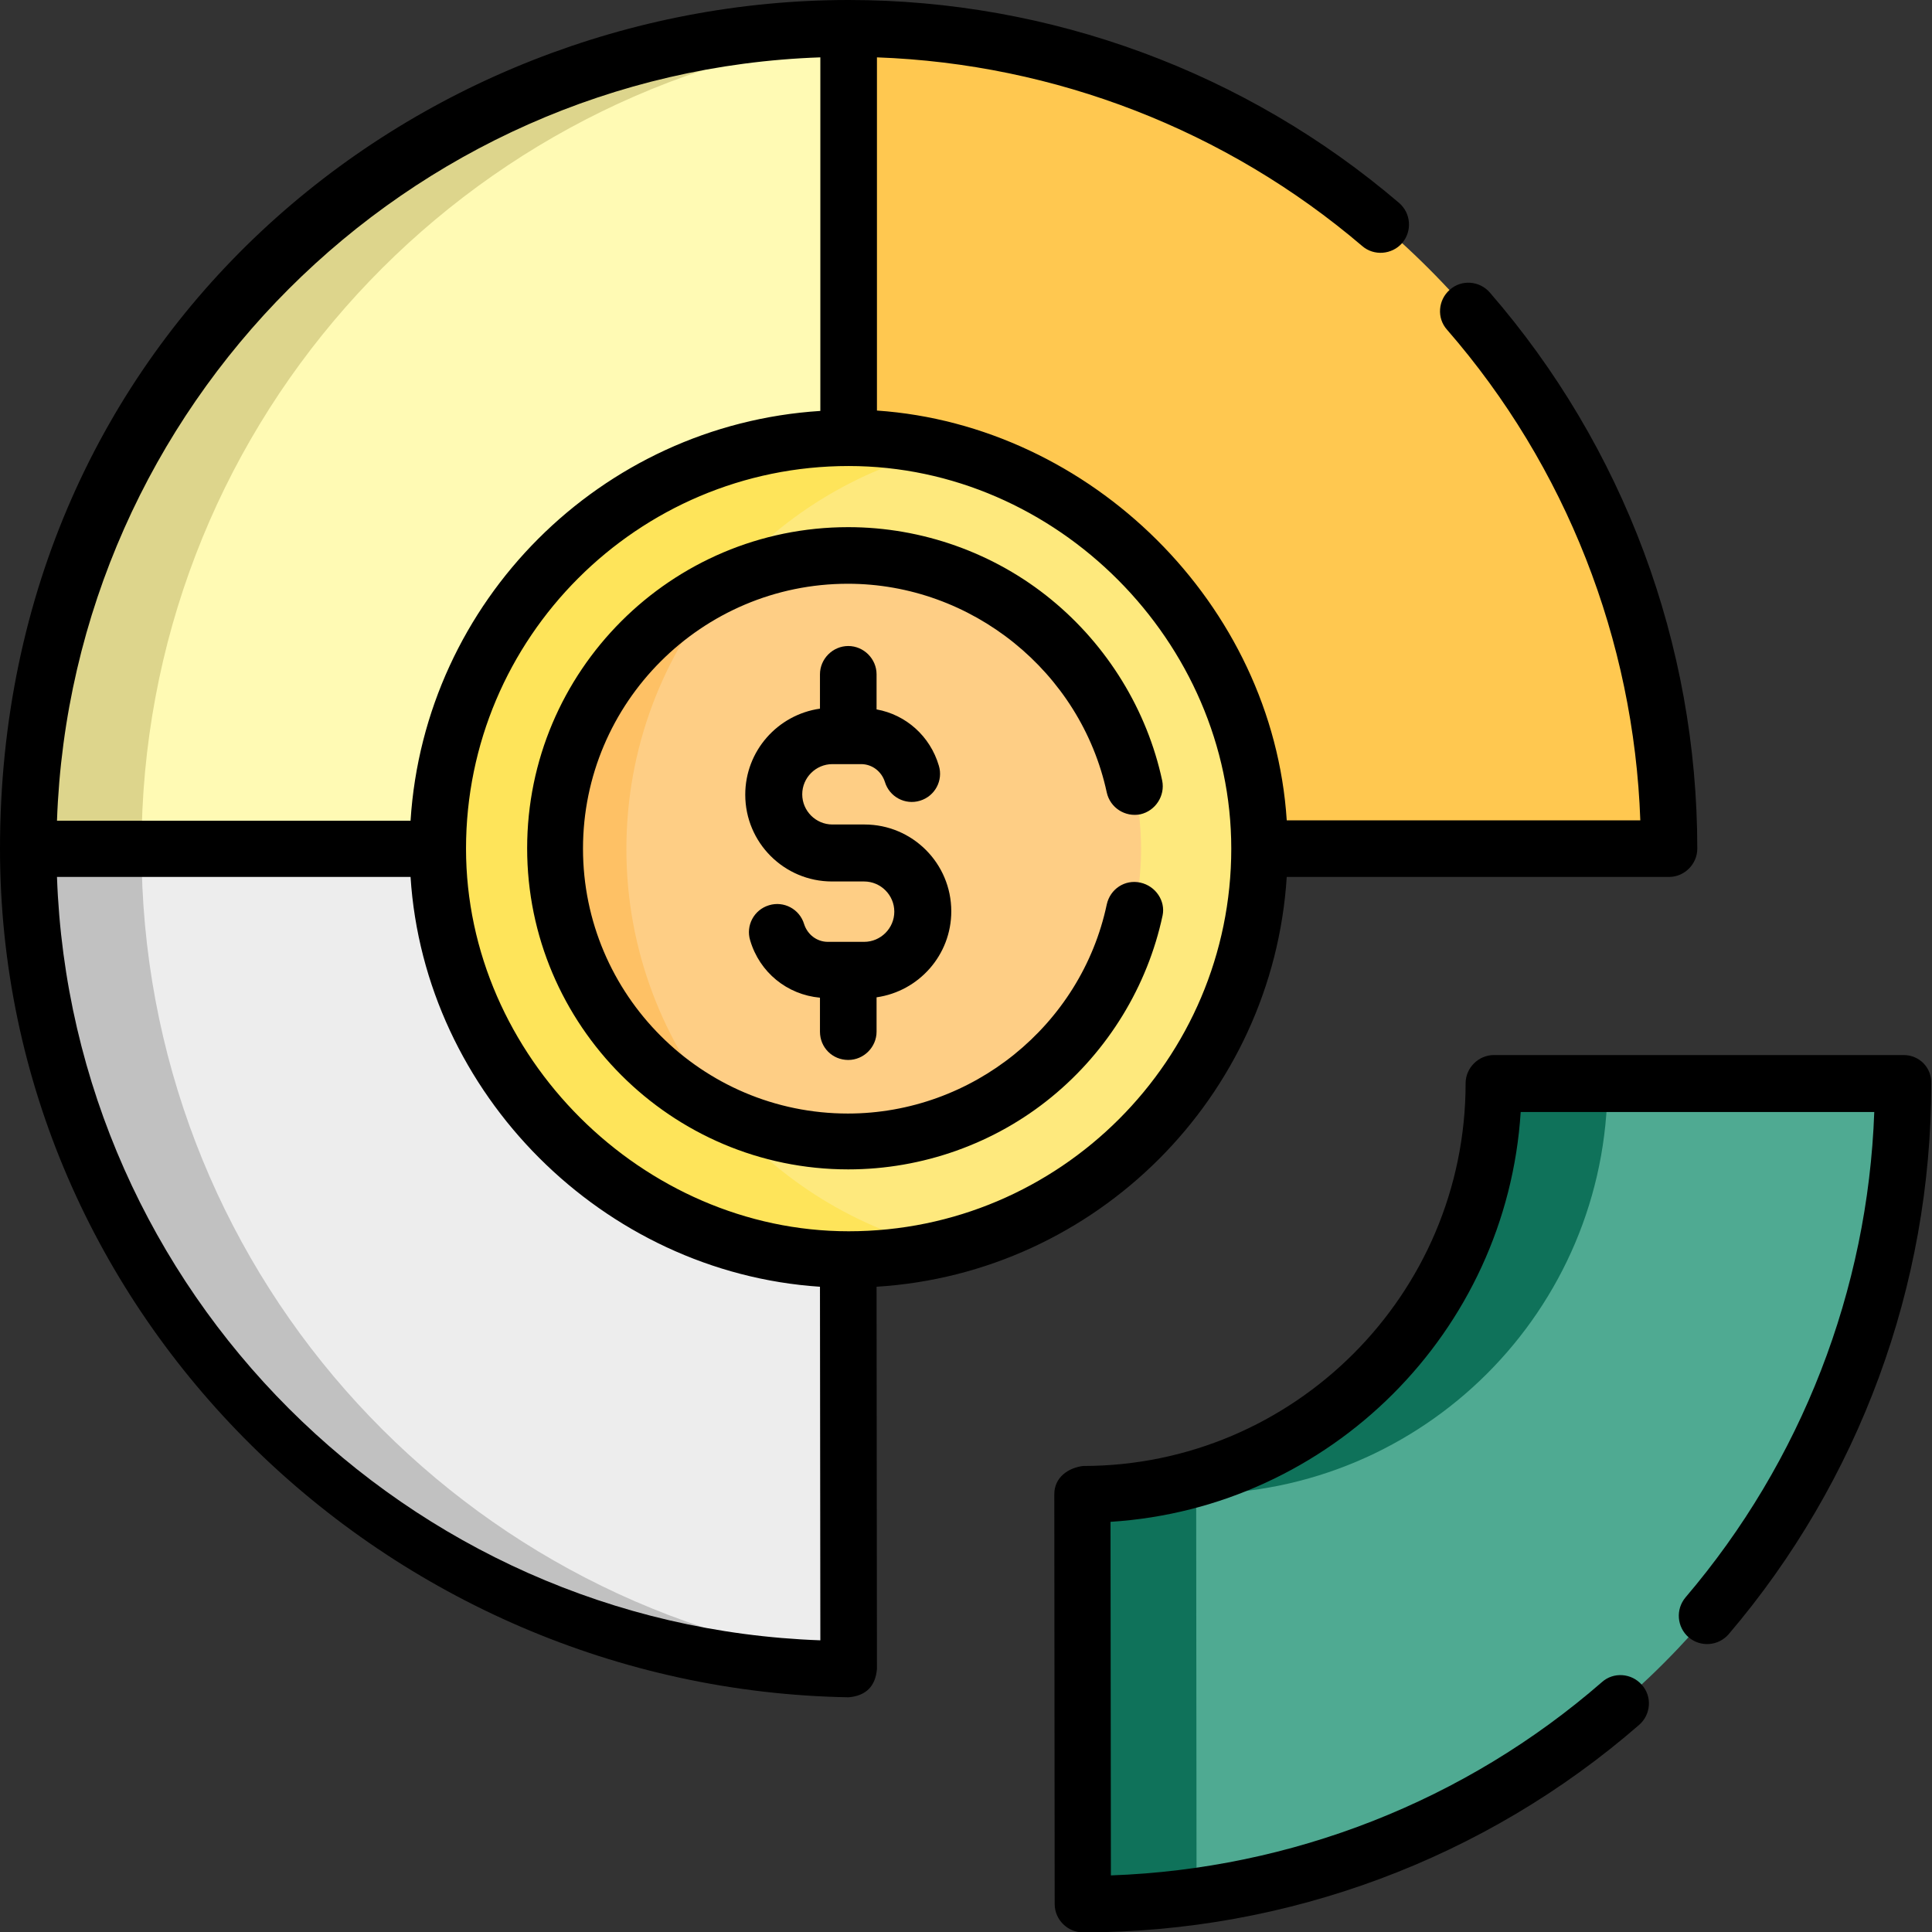 <?xml version="1.0" encoding="utf-8"?>
<!-- Generator: Adobe Illustrator 25.3.1, SVG Export Plug-In . SVG Version: 6.00 Build 0)  -->
<svg version="1.1" id="Capa_1" xmlns="http://www.w3.org/2000/svg" xmlns:xlink="http://www.w3.org/1999/xlink" x="0px" y="0px"
	 viewBox="0 0 512 512" style="enable-background:new 0 0 512 512;" xml:space="preserve">
<rect x="0" y="0" width="512" height="512" fill="#333333" stroke="none"/>
<style type="text/css">
	.st0{fill:#FFFAB4;}
	.st1{fill:#DDD58C;}
	.st2{fill:#EDEDED;}
	.st3{fill:#C1C1C1;}
	.st4{fill:#FFC850;}
	.st5{fill:#4FAA92;}
	.st6{fill:#0F725A;}
	.st7{fill:#FEE97D;}
	.st8{fill:#FECE85;}
	.st9{fill:#FEE45A;}
	.st10{fill:#FEC165;}
</style>
<g>
	<path class="st0" d="M224.9,116.1V7.5C104.8,7.5,7.5,104.9,7.5,224.9h108.6C116.1,164.8,164.8,116.1,224.9,116.1z"/>
	<path class="st1" d="M224.9,9.6V7.5C104.8,7.5,7.5,104.9,7.5,224.9h30C37.5,115,119,24.2,224.9,9.6L224.9,9.6z"/>
	<path class="st2" d="M224.9,442.3l-0.1-108.6c-60.1-0.1-108.7-48.8-108.7-108.9H7.5C7.5,345,104.8,442.3,224.9,442.3L224.9,442.3z"
		/>
	<path class="st3" d="M37.5,224.9h-30c0,120.1,97.3,217.4,217.4,217.4l0-2.1C119,425.7,37.5,334.8,37.5,224.9L37.5,224.9z"/>
	<path class="st4" d="M333.8,224.9h108.6C442.3,104.9,345,7.5,224.9,7.5v108.6C285,116.1,333.8,164.8,333.8,224.9z"/>
	<path class="st5" d="M287.1,395.9c0,0-0.1,0-0.1,0l0.1,108.6h0c120.1,0,217.4-97.3,217.4-217.4H395.9
		C395.9,347.2,347.2,395.9,287.1,395.9z"/>
	<path class="st6" d="M317,395.9h0.1c60.1,0,108.9-48.7,108.9-108.9h-30c0,60.1-48.7,108.9-108.9,108.9c0,0-0.1,0-0.1,0l0.1,108.6h0
		c10.2,0,20.2-0.7,30-2L317,395.9z"/>
	<circle class="st7" cx="224.9" cy="224.9" r="108.9"/>
	<circle class="st8" cx="224.8" cy="225" r="77.6"/>
	<path class="st9" d="M147.1,225c0-31.1,18.2-57.9,44.6-70.3c14.8-17.5,35.1-30.3,58.2-35.7c-8-1.9-16.4-2.9-25-2.9
		c-60.1,0-108.9,48.7-108.9,108.9s48.7,108.9,108.9,108.9c8.6,0,17-1,25-2.9c-23-5.4-43.2-18.1-58-35.5
		C165.4,283,147.1,256.1,147.1,225L147.1,225z"/>
	<path class="st10" d="M191.7,154.7c-26.4,12.4-44.6,39.2-44.6,70.3c0,31.1,18.3,58,44.8,70.4c-16.1-19-25.9-43.6-25.9-70.4
		C166,198.2,175.7,173.7,191.7,154.7L191.7,154.7z"/>
	<g>
		<path d="M341,232.4h101.3c4.1,0,7.5-3.4,7.5-7.5c0-54.2-19.5-106.5-55-147.4c-2.7-3.1-7.5-3.5-10.6-0.7c-3.1,2.7-3.5,7.5-0.7,10.6
			c31.5,36.2,49.5,82.2,51.2,130H341c-3.7-57.3-51.9-104.7-108.6-108.6V15.2c47.2,1.7,92.6,19.3,128.6,50c3.1,2.7,7.9,2.3,10.6-0.8
			c2.7-3.2,2.3-7.9-0.8-10.6C330.2,19.1,278.4,0,224.9,0C109.8,0,0,88.4,0,224.9c0,123.8,102.6,222.8,224.9,224.9
			c4.6-0.4,7.1-2.9,7.5-7.5l-0.1-101.3C290.5,337.4,337.3,290.7,341,232.4L341,232.4z M217.4,15.2v93.7
			c-58.2,3.7-104.9,50.4-108.6,108.6H15.1C19,107.6,107.6,19,217.4,15.2z M15.1,232.4h93.7c3.7,57.5,51,104.8,108.5,108.6l0.1,93.7
			C107.6,430.8,19,342.2,15.1,232.4L15.1,232.4z M224.9,326.3c-54.5,0-101.4-46.4-101.4-101.4c0-55.9,45.5-101.4,101.4-101.4
			c55.2,0,101.4,46.7,101.4,101.4C326.3,280.8,280.8,326.3,224.9,326.3L224.9,326.3z"/>
		<path d="M224.8,280.9c4.1,0,7.5-3.4,7.5-7.5v-9.1c11.2-1.6,19.8-11.2,19.8-22.8c0-12.7-10.3-23-23-23h-8.5c-4.4,0-8-3.6-8-8
			c0-4.4,3.6-8,8-8h7.6c2.9,0,5.4,1.9,6.3,4.7c1.2,4,5.4,6.2,9.3,5c4-1.2,6.2-5.4,5-9.3c-2.3-7.8-8.7-13.5-16.5-14.9v-9.3
			c0-4.1-3.4-7.5-7.5-7.5s-7.5,3.4-7.5,7.5v9.1c-11.2,1.6-19.8,11.2-19.8,22.8c0,12.7,10.3,23,23,23h8.5c4.4,0,8,3.6,8,8
			c0,4.4-3.6,8-8,8h-9.6c-2.9,0-5.4-1.9-6.3-4.7c-1.2-4-5.4-6.2-9.3-5c-4,1.2-6.2,5.4-5,9.3c2.5,8.5,9.8,14.4,18.5,15.2v9
			C217.3,277.6,220.6,280.9,224.8,280.9L224.8,280.9z"/>
		<path d="M302.2,233.9c-4.1-0.9-8,1.7-8.9,5.8c-6.8,32.1-35.7,55.4-68.6,55.4c-38.7,0-70.2-31.5-70.2-70.2s31.5-70.2,70.2-70.2
			c32.8,0,61.7,23.3,68.6,55.3c0.9,4.1,4.9,6.6,8.9,5.8c4-0.9,6.6-4.9,5.8-8.9c-4-18.7-14.5-35.8-29.4-48
			c-15.1-12.4-34.3-19.2-53.8-19.2c-47,0-85.1,38.2-85.1,85.1s38.2,85.1,85.1,85.1c19.6,0,38.8-6.8,53.9-19.2
			c14.9-12.2,25.4-29.3,29.4-48.1C308.9,238.8,306.3,234.8,302.2,233.9L302.2,233.9z"/>
		<path d="M504.5,279.6H395.9c-4.1,0-7.5,3.4-7.5,7.5c0,55.9-45.5,101.4-101.4,101.4c-3.9,0.5-7.6,3-7.6,7.5l0.1,108.6
			c0,4.1,3.4,7.5,7.5,7.5c54.2,0,106.6-19.5,147.4-55c3.1-2.7,3.5-7.5,0.7-10.6c-2.7-3.1-7.5-3.5-10.6-0.7
			c-36.2,31.5-82.2,49.5-130.1,51.2l-0.1-93.7c58.3-3.7,105-50.4,108.7-108.6h93.7c-1.7,47.2-19.3,92.6-50,128.6
			c-2.7,3.2-2.3,7.9,0.8,10.6c3.2,2.7,7.9,2.3,10.6-0.8c34.6-40.6,53.7-92.4,53.7-145.8C512,282.9,508.6,279.6,504.5,279.6z"/>
	</g>
</g>
</svg>
